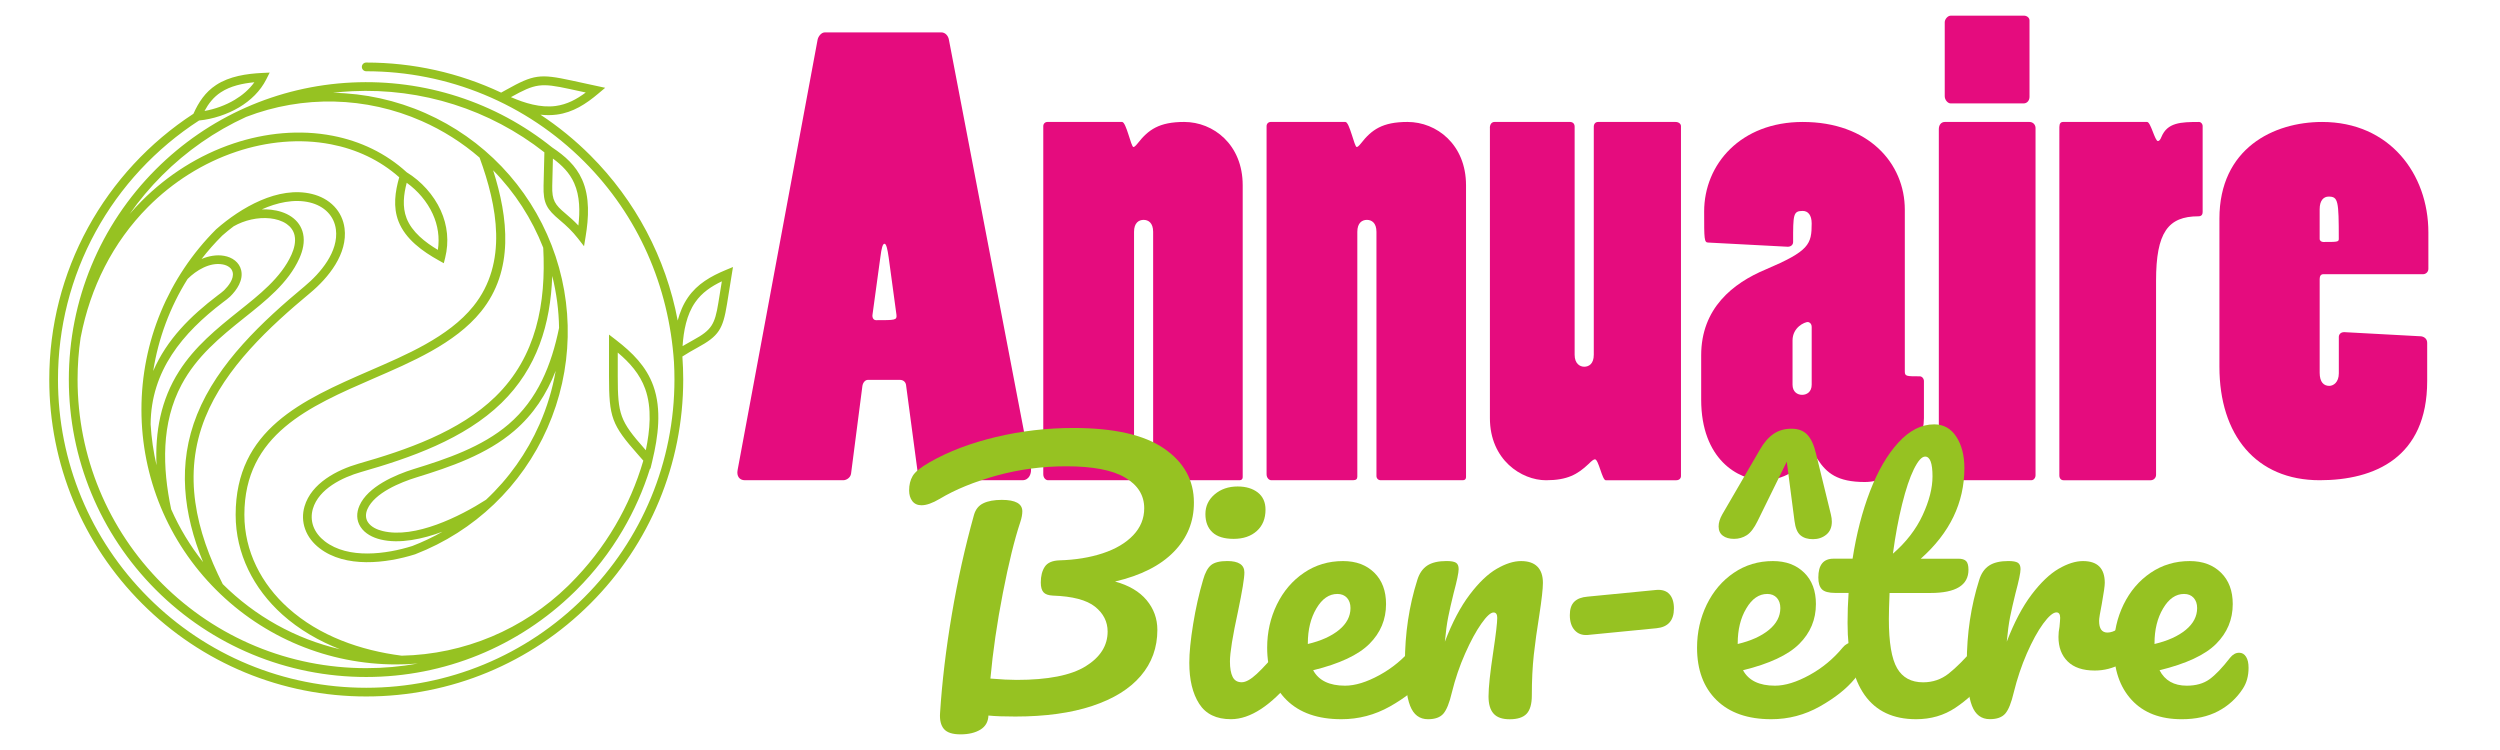 <?xml version="1.0" encoding="utf-8"?>
<!-- Generator: Adobe Illustrator 16.0.0, SVG Export Plug-In . SVG Version: 6.00 Build 0)  -->
<!DOCTYPE svg PUBLIC "-//W3C//DTD SVG 1.1 Tiny//EN" "http://www.w3.org/Graphics/SVG/1.1/DTD/svg11-tiny.dtd">
<svg version="1.1" baseProfile="tiny" id="Calque_1" xmlns:x="http://ns.adobe.com/Extensibility/1.0/" xmlns:i="http://ns.adobe.com/AdobeIllustrator/10.0/" xmlns:graph="http://ns.adobe.com/Graphs/1.0/"
	 xmlns="http://www.w3.org/2000/svg" xmlns:xlink="http://www.w3.org/1999/xlink" x="0px" y="0px" width="200px" height="60px"
	 viewBox="0 0 200 60" xml:space="preserve">
<path fill="#96C222" d="M40.873,7.771c1.106,0.48,2.367,0.868,3.576,0.708c0.915-0.122,1.686-0.538,2.411-1.079l-1.284-0.278
	C43.276,6.625,42.84,6.674,40.873,7.771 M20.349,6.58c-0.922,0.089-1.905,0.292-2.683,0.804c-0.58,0.381-0.98,0.893-1.305,1.494
	c0.839-0.149,1.685-0.456,2.415-0.891C19.385,7.625,19.937,7.156,20.349,6.58z M54.606,27.688c0.284-0.17,0.574-0.333,0.868-0.492
	c1.455-0.795,1.714-1.244,1.993-2.965l0.28-1.725c-0.84,0.401-1.593,0.901-2.132,1.68C54.918,25.187,54.687,26.486,54.606,27.688z
	 M51.665,36.02c0.328-1.584,0.505-3.367-0.05-4.912c-0.43-1.197-1.241-2.099-2.195-2.903V30.1c0,3.066,0.185,3.585,2.14,5.798
	L51.665,36.02z M46.271,18.042c0.128-1.119,0.128-2.346-0.336-3.388c-0.367-0.83-0.983-1.438-1.702-1.969l-0.054,2.189
	c-0.028,1.157,0.22,1.503,1.051,2.202C45.598,17.386,45.942,17.691,46.271,18.042z M35.029,19.99
	c0.151-0.987,0.007-1.961-0.409-2.87c-0.449-0.987-1.202-1.868-2.083-2.498c-0.241,0.927-0.366,1.913-0.013,2.831
	C32.958,18.573,34.026,19.39,35.029,19.99z M12.256,29.681c1.098-2.538,2.98-4.391,5.172-6.059c0.156-0.118,0.355-0.256,0.495-0.393
	c0.346-0.34,0.817-0.926,0.69-1.454c-0.037-0.156-0.126-0.287-0.25-0.387c-0.158-0.127-0.358-0.202-0.556-0.236
	c-1.028-0.186-2.112,0.477-2.801,1.167C13.598,24.565,12.667,27.068,12.256,29.681z M16.127,20.717
	c0.564-0.237,1.202-0.358,1.804-0.25c0.314,0.055,0.622,0.178,0.871,0.38c0.245,0.197,0.418,0.458,0.491,0.767
	c0.189,0.798-0.341,1.58-0.882,2.11c-0.163,0.159-0.381,0.313-0.562,0.451c-3.235,2.46-5.772,5.476-5.799,9.77
	c0.065,1.105,0.223,2.203,0.472,3.275c-0.123-2.658,0.342-5.232,1.808-7.525c1.257-1.97,2.99-3.383,4.792-4.822
	c1.557-1.245,3.367-2.641,4.199-4.506c0.208-0.466,0.356-1.017,0.247-1.527c-0.083-0.389-0.314-0.7-0.64-0.925
	c-0.382-0.264-0.86-0.396-1.316-0.447c-0.992-0.106-2.062,0.146-2.92,0.636c-0.311,0.234-0.616,0.482-0.91,0.741
	C17.189,19.434,16.637,20.059,16.127,20.717z M16.245,44.969c-1.575-3.863-2.076-7.842-0.477-11.814
	c1.656-4.12,5.255-7.467,8.599-10.251c1.266-1.05,2.736-2.775,2.504-4.554c-0.067-0.516-0.283-0.982-0.641-1.357
	c-0.386-0.405-0.896-0.661-1.436-0.793c-1.269-0.313-2.671,0.021-3.857,0.554c0.249-0.011,0.499-0.003,0.746,0.023
	c0.573,0.062,1.159,0.235,1.638,0.566c0.475,0.33,0.803,0.784,0.926,1.355c0.144,0.661-0.022,1.349-0.292,1.955
	c-0.893,2-2.732,3.431-4.401,4.763c-1.961,1.568-3.815,3.089-5.025,5.348c-1.649,3.076-1.537,6.654-0.837,9.975
	C14.36,42.254,15.218,43.67,16.245,44.969z M27.196,51.939c-1.681-0.66-3.263-1.568-4.609-2.775
	c-2.297-2.064-3.735-4.861-3.735-7.98c0-6.82,5.304-9.168,10.728-11.53c2.854-1.242,6.298-2.68,8.292-5.16
	c2.785-3.466,1.904-8.037,0.494-11.885c-1.385-1.198-2.945-2.183-4.618-2.921C29.288,7.719,24.233,7.6,19.688,9.354
	c-2.505,1.146-4.773,2.731-6.72,4.677c-0.954,0.954-1.822,1.985-2.595,3.089c0.311-0.362,0.636-0.715,0.974-1.052
	c2.056-2.068,4.576-3.668,7.345-4.594c2.535-0.847,5.289-1.125,7.924-0.613c2.217,0.429,4.256,1.399,5.922,2.923
	c1.16,0.708,2.156,1.81,2.718,3.045c0.547,1.202,0.677,2.504,0.358,3.788l-0.111,0.44l-0.397-0.221
	c-1.292-0.717-2.675-1.702-3.229-3.134c-0.445-1.15-0.27-2.365,0.06-3.52c-1.549-1.372-3.425-2.246-5.453-2.637
	c-2.518-0.489-5.15-0.219-7.572,0.589c-2.665,0.891-5.092,2.434-7.072,4.422c-2.827,2.845-4.613,6.453-5.374,10.376L6.45,27.006l0,0
	c-0.164,1.11-0.244,2.232-0.244,3.354c0,6.144,2.417,11.984,6.762,16.33c4.346,4.346,10.185,6.762,16.329,6.762
	c1.389,0,2.774-0.123,4.137-0.369c-0.575,0.047-1.153,0.072-1.73,0.072c-5.425,0-10.58-2.133-14.417-5.971
	c-3.838-3.838-5.972-8.994-5.972-14.416c0-5.429,2.137-10.584,5.975-14.423l0.014-0.012c1.948-1.71,4.95-3.48,7.658-2.814
	c0.67,0.165,1.294,0.487,1.773,0.99c0.462,0.483,0.741,1.083,0.828,1.747c0.266,2.042-1.284,3.961-2.75,5.181
	c-3.244,2.699-6.791,5.98-8.397,9.974c-1.833,4.557-0.74,9.086,1.402,13.316C20.416,49.314,23.647,51.107,27.196,51.939z
	 M35.399,42.537c-1.551,0.576-3.425,0.998-4.958,0.621c-0.617-0.15-1.247-0.461-1.6-1.012c-0.339-0.527-0.333-1.133-0.084-1.695
	c0.666-1.521,2.871-2.469,4.341-2.926c2.618-0.803,5.474-1.771,7.584-3.58c2.345-2.006,3.438-4.763,4.043-7.712
	c-0.02-1.404-0.206-2.798-0.546-4.156c-0.134,3.86-1.212,7.381-4.056,10.155c-2.978,2.9-7.324,4.412-11.244,5.531
	c-1.471,0.422-3.376,1.336-3.849,2.939c-0.135,0.461-0.127,0.938,0.035,1.395c0.176,0.486,0.514,0.893,0.923,1.209
	c1.873,1.443,4.916,1.031,6.999,0.373C33.819,43.357,34.624,42.979,35.399,42.537z M44.455,29.667
	c-0.728,1.86-1.77,3.479-3.32,4.805c-2.196,1.885-5.106,2.885-7.831,3.723c-1.253,0.387-3.336,1.23-3.91,2.535
	c-0.15,0.342-0.172,0.715,0.035,1.039c0.252,0.393,0.747,0.607,1.181,0.713c2.577,0.631,6.189-1.166,8.269-2.5
	c1.82-1.695,3.274-3.752,4.278-6.029C43.761,32.582,44.199,31.143,44.455,29.667z M15.925,9.64c-3.45,2.231-6.304,5.296-8.275,8.901
	c-1.988,3.632-3.012,7.681-3.012,11.821c0,6.564,2.584,12.796,7.223,17.433c4.639,4.643,10.874,7.227,17.435,7.227
	c6.563,0,12.797-2.584,17.438-7.227c4.638-4.637,7.222-10.869,7.222-17.433c0-0.463-0.012-0.928-0.038-1.393
	c-0.409-6.081-2.858-11.717-7.184-16.045c-4.641-4.64-10.875-7.223-17.438-7.223c-0.191,0-0.348-0.156-0.348-0.349
	c0-0.192,0.157-0.348,0.348-0.348c3.738,0,7.413,0.813,10.795,2.406c0.141-0.077,0.278-0.154,0.417-0.23
	c2.183-1.22,2.685-1.288,5.213-0.74l2.694,0.584L47.873,7.48c-0.989,0.835-2.027,1.517-3.333,1.688
	c-0.436,0.058-0.872,0.055-1.306,0.007c1.439,0.947,2.777,2.04,3.994,3.256c3.606,3.606,6.046,8.204,6.988,13.211
	c0.174-0.659,0.435-1.292,0.827-1.857c0.75-1.08,1.828-1.688,3.017-2.184l0.578-0.24l-0.48,2.977
	c-0.325,2.001-0.657,2.543-2.35,3.466c-0.416,0.229-0.82,0.458-1.217,0.716c0.042,0.614,0.067,1.228,0.067,1.841
	c0,6.748-2.659,13.16-7.43,17.927c-4.771,4.773-11.18,7.43-17.931,7.43c-6.746,0-13.158-2.656-17.928-7.43
	c-4.77-4.768-7.428-11.18-7.428-17.927c0-4.256,1.056-8.419,3.1-12.153c2.015-3.681,4.92-6.817,8.434-9.107
	c0.42-0.934,0.944-1.729,1.811-2.298c1.066-0.704,2.443-0.907,3.694-0.967l0.595-0.028l-0.269,0.534
	c-0.481,0.954-1.26,1.699-2.172,2.245C18.183,9.151,17.028,9.532,15.925,9.64z M43.459,19.819c-0.908-2.317-2.263-4.42-4.008-6.194
	c1.206,3.786,1.697,7.999-0.969,11.299c-2.086,2.585-5.647,4.072-8.624,5.367C24.76,32.51,19.55,34.75,19.55,41.184
	c0,2.916,1.356,5.531,3.503,7.457c2.496,2.246,5.805,3.395,9.083,3.814c4.999-0.107,9.729-2.094,13.308-5.584
	c0.061-0.061,0.123-0.117,0.181-0.18c1.39-1.389,2.6-2.945,3.595-4.639c0.959-1.635,1.713-3.381,2.245-5.201
	c-0.144-0.166-0.288-0.33-0.432-0.492c-2.101-2.379-2.313-2.965-2.313-6.259v-3.333l0.563,0.433c1.296,1,2.42,2.102,2.983,3.672
	c0.679,1.889,0.384,4.07-0.076,5.973l-0.003,0.018l-0.155,0.643l-0.027-0.029c-0.537,1.721-1.271,3.379-2.185,4.932
	c-1.025,1.748-2.269,3.352-3.699,4.781c-0.063,0.061-0.126,0.123-0.188,0.186c-4.459,4.359-10.398,6.783-16.637,6.783
	c-6.329,0-12.345-2.492-16.822-6.969c-4.477-4.479-6.968-10.496-6.968-16.826c0-6.332,2.49-12.347,6.968-16.824
	c4.194-4.193,9.746-6.653,15.669-6.939c5.806-0.279,11.501,1.555,16.034,5.197c1.012,0.675,1.889,1.439,2.393,2.574
	c0.624,1.4,0.524,3.068,0.28,4.543l-0.128,0.784l-0.488-0.626c-0.445-0.569-0.902-1.002-1.451-1.463
	c-1.035-0.87-1.334-1.335-1.299-2.75l0.066-2.673c-4.371-3.435-9.823-5.158-15.374-4.89c-0.515,0.024-1.03,0.067-1.543,0.127
	c2.544,0.042,5.061,0.597,7.396,1.625c4.648,2.052,8.262,5.833,10.099,10.571c1.833,4.727,1.711,9.98-0.333,14.613
	c-2.051,4.654-5.832,8.268-10.571,10.105l-0.021,0.008c-2.321,0.729-5.567,1.111-7.64-0.488c-0.515-0.396-0.931-0.91-1.152-1.529
	c-0.213-0.59-0.226-1.219-0.049-1.818c0.547-1.859,2.603-2.922,4.325-3.418c3.792-1.08,8.07-2.551,10.948-5.361
	C42.922,28.528,43.693,24.247,43.459,19.819z"/>
<path fill="#E50C7E" d="M75.298,2.59c0.334,0,0.573,0.287,0.621,0.621l6.544,34.154c0.095,0.525-0.144,1.053-0.668,1.053h-7.739
	c-0.287,0-0.573-0.191-0.621-0.48l-0.955-7.164c-0.048-0.24-0.239-0.383-0.478-0.383h-2.579c-0.191,0-0.382,0.191-0.43,0.479
	l-0.908,7.021c-0.048,0.336-0.383,0.527-0.621,0.527h-7.882c-0.43,0-0.668-0.338-0.573-0.814L65.41,3.166
	c0.048-0.239,0.287-0.574,0.573-0.574L75.298,2.59L75.298,2.59z M71.095,20.6C71,19.931,70.904,19.5,70.76,19.5
	c-0.143,0-0.238,0.334-0.334,1.099l-0.621,4.538c-0.048,0.238,0.047,0.477,0.287,0.477c1.528,0,1.672,0,1.625-0.429L71.095,20.6z"/>
<path fill="#E50C7E" d="M83.844,38.418c-0.19,0-0.382-0.191-0.382-0.48V10.09c0-0.191,0.144-0.334,0.334-0.334h5.971
	c0.334,0,0.717,2.006,0.908,2.006c0.047,0,0.143-0.047,0.333-0.287c0.86-1.099,1.72-1.719,3.726-1.719
	c2.341,0,4.682,1.814,4.682,5.063v23.36c0,0.143-0.095,0.238-0.238,0.238h-6.592c-0.19,0-0.335-0.145-0.335-0.338V18.545
	c0-0.717-0.381-0.955-0.764-0.955c-0.381,0-0.764,0.238-0.764,0.955v19.585c0,0.191-0.095,0.287-0.334,0.287H83.844z"/>
<path fill="#E50C7E" d="M101.707,38.418c-0.189,0-0.381-0.191-0.381-0.48V10.09c0-0.191,0.143-0.334,0.334-0.334h5.971
	c0.334,0,0.717,2.006,0.908,2.006c0.047,0,0.145-0.047,0.334-0.287c0.857-1.099,1.721-1.719,3.727-1.719
	c2.34,0,4.682,1.814,4.682,5.063v23.36c0,0.143-0.096,0.238-0.24,0.238h-6.592c-0.191,0-0.334-0.145-0.334-0.338V18.545
	c0-0.717-0.383-0.955-0.764-0.955c-0.383,0-0.766,0.238-0.766,0.955v19.585c0,0.191-0.098,0.287-0.334,0.287H101.707z"/>
<path fill="#E50C7E" d="M119.189,10.233c0-0.286,0.143-0.478,0.381-0.478h6.02c0.238,0,0.381,0.143,0.381,0.382v18.246
	c0,0.718,0.43,0.955,0.766,0.955c0.381,0,0.766-0.237,0.766-0.955V10.139c0-0.239,0.143-0.382,0.336-0.382h6.209
	c0.236,0,0.43,0.143,0.43,0.334v27.99c0,0.193-0.143,0.338-0.383,0.338h-5.637c-0.285,0-0.572-1.674-0.861-1.674
	c-0.094,0-0.238,0.096-0.523,0.383c-0.861,0.811-1.672,1.291-3.393,1.291c-1.957,0-4.488-1.627-4.488-4.969V10.233H119.189z"/>
<path fill="#E50C7E" d="M136.67,19.405c-0.338,0-0.338-0.238-0.338-2.483c0-3.774,2.916-7.165,7.885-7.165
	c5.254,0,8.168,3.295,8.168,7.021v12.945c0,0.383,0.143,0.383,1.195,0.383c0.188,0,0.334,0.188,0.334,0.381v2.963
	c0,2.34-2.059,5.111-4.73,5.111c-2.197,0-3.059-0.721-3.773-1.816c-0.238-0.334-0.381-0.43-0.477-0.43
	c-0.051,0-0.24,0.096-0.527,0.477c-0.523,0.719-1.67,1.627-3.344,1.627c-2.004,0-4.969-1.674-4.969-6.449v-3.538
	c0-3.771,2.533-5.777,5.162-6.875c3.482-1.481,3.678-2.007,3.678-3.679c0-0.669-0.289-1.003-0.717-1.003
	c-0.768,0-0.768,0.286-0.768,2.484c0,0.238-0.189,0.381-0.43,0.381L136.67,19.405z M144.934,26.142c0-0.191-0.098-0.335-0.289-0.383
	c-0.285,0-1.242,0.43-1.242,1.479v3.536c0,0.574,0.385,0.813,0.766,0.813s0.766-0.238,0.766-0.813V26.142L144.934,26.142z"/>
<path fill="#E50C7E" d="M162.842,38.033c0,0.193-0.145,0.385-0.334,0.385h-7.021c-0.191,0-0.381-0.238-0.381-0.432V10.329
	c0-0.334,0.189-0.572,0.477-0.572h6.781c0.289,0,0.479,0.238,0.479,0.478V38.033L162.842,38.033z M162.361,7.75
	c0,0.286-0.189,0.524-0.477,0.524h-5.828c-0.238,0-0.477-0.286-0.477-0.573V1.779c0-0.239,0.238-0.526,0.477-0.526h5.875
	c0.191,0,0.43,0.145,0.43,0.383V7.75L162.361,7.75z"/>
<path fill="#E50C7E" d="M164.752,10.139c0-0.239,0.096-0.382,0.283-0.382h6.736c0.287,0,0.621,1.527,0.859,1.527
	c0.098,0,0.193-0.095,0.287-0.334c0.477-1.146,1.529-1.193,3.01-1.193c0.143,0,0.285,0.143,0.285,0.334v6.879
	c0,0.19-0.096,0.334-0.334,0.334c-2.436,0-3.393,1.289-3.393,5.159v15.524c0,0.24-0.189,0.432-0.428,0.432h-6.975
	c-0.191,0-0.334-0.145-0.334-0.385V10.139H164.752z"/>
<path fill="#E50C7E" d="M177.553,17.495c0-5.637,4.344-7.738,8.217-7.738c5.396,0,8.5,4.155,8.5,8.836v2.914
	c0,0.238-0.191,0.43-0.43,0.43h-7.979c-0.191,0-0.287,0.145-0.287,0.383v7.499c0,0.764,0.336,1.051,0.766,1.051
	c0.334,0,0.766-0.287,0.766-1.002v-2.916c0-0.19,0.143-0.381,0.43-0.381l6.162,0.334c0.285,0.047,0.477,0.237,0.477,0.524v3.057
	c0,6.115-4.203,7.932-8.598,7.932c-5.111,0-8.023-3.631-8.023-9.078V17.495L177.553,17.495z M185.574,19.119
	c0,0.143,0.145,0.239,0.287,0.239c1.1,0,1.242,0,1.242-0.239c0-3.058-0.047-3.392-0.813-3.392c-0.381,0-0.717,0.287-0.717,1.003
	V19.119L185.574,19.119z"/>
<g>
	<path fill="#96C222" d="M93.906,44.145c-1.075,1.102-2.642,1.895-4.702,2.377c1.11,0.305,1.952,0.803,2.525,1.49
		c0.573,0.689,0.86,1.482,0.86,2.379c0,1.416-0.443,2.643-1.33,3.682c-0.887,1.039-2.182,1.84-3.883,2.404
		c-1.702,0.563-3.753,0.846-6.153,0.846c-0.896,0-1.612-0.025-2.149-0.08c-0.018,0.502-0.233,0.877-0.645,1.129
		c-0.412,0.25-0.94,0.377-1.585,0.377s-1.088-0.145-1.33-0.432c-0.243-0.287-0.346-0.707-0.31-1.262
		c0.161-2.508,0.474-5.137,0.94-7.887c0.466-2.748,1.057-5.404,1.773-7.969c0.125-0.445,0.376-0.76,0.752-0.938
		c0.376-0.182,0.869-0.271,1.478-0.271c1.093,0,1.639,0.307,1.639,0.914c0,0.25-0.054,0.537-0.161,0.859
		c-0.466,1.398-0.932,3.291-1.397,5.684c-0.466,2.393-0.798,4.67-0.995,6.838c0.86,0.072,1.559,0.107,2.096,0.107
		c2.508,0,4.348-0.363,5.521-1.088c1.173-0.727,1.76-1.652,1.76-2.781c0-0.787-0.336-1.451-1.007-1.988
		c-0.672-0.535-1.796-0.834-3.373-0.887c-0.359-0.018-0.609-0.105-0.752-0.268c-0.144-0.162-0.215-0.422-0.215-0.781
		c0-0.518,0.107-0.939,0.322-1.262s0.608-0.492,1.182-0.51c1.272-0.037,2.422-0.225,3.453-0.564c1.03-0.342,1.84-0.82,2.431-1.438
		c0.591-0.619,0.887-1.34,0.887-2.164c0-1.037-0.51-1.859-1.532-2.457c-1.021-0.602-2.588-0.9-4.702-0.9
		c-1.917,0-3.771,0.246-5.562,0.738c-1.792,0.494-3.314,1.115-4.568,1.867c-0.573,0.34-1.057,0.512-1.451,0.512
		c-0.322,0-0.569-0.113-0.739-0.336c-0.17-0.225-0.255-0.506-0.255-0.848c0-0.447,0.094-0.832,0.282-1.154
		c0.188-0.324,0.64-0.689,1.357-1.102c1.504-0.861,3.268-1.533,5.292-2.016c2.024-0.484,4.093-0.727,6.207-0.727
		c3.242,0,5.66,0.545,7.254,1.641c1.594,1.094,2.392,2.531,2.392,4.322C95.519,41.73,94.981,43.043,93.906,44.145z"/>
	<path fill="#96C222" d="M95.936,56.303c-0.529-0.824-0.792-1.918-0.792-3.279c0-0.807,0.103-1.84,0.309-3.104
		c0.206-1.264,0.471-2.439,0.793-3.531c0.161-0.574,0.376-0.969,0.645-1.186c0.269-0.215,0.698-0.32,1.29-0.32
		c0.914,0,1.37,0.305,1.37,0.914c0,0.445-0.17,1.484-0.511,3.113c-0.429,1.975-0.645,3.307-0.645,4.006
		c0,0.537,0.072,0.947,0.216,1.234c0.143,0.287,0.384,0.43,0.726,0.43c0.322,0,0.726-0.223,1.208-0.672
		c0.482-0.445,1.127-1.152,1.934-2.121c0.215-0.252,0.459-0.377,0.727-0.377c0.234,0,0.416,0.107,0.551,0.322
		s0.201,0.512,0.201,0.887c0,0.719-0.17,1.273-0.51,1.666c-1.773,2.168-3.43,3.25-4.971,3.25
		C97.31,57.537,96.463,57.125,95.936,56.303z M96.997,42.586c-0.376-0.35-0.564-0.838-0.564-1.465s0.246-1.15,0.739-1.572
		c0.493-0.42,1.106-0.631,1.84-0.631c0.662,0,1.2,0.162,1.614,0.482c0.41,0.324,0.615,0.781,0.615,1.373
		c0,0.715-0.23,1.283-0.695,1.705c-0.467,0.42-1.084,0.631-1.854,0.631C97.937,43.109,97.373,42.936,96.997,42.586z"/>
	<path fill="#96C222" d="M114.314,51.734c0.133,0.215,0.201,0.512,0.201,0.887c0,0.717-0.172,1.273-0.51,1.666
		c-0.664,0.807-1.602,1.549-2.811,2.23c-1.209,0.68-2.504,1.02-3.883,1.02c-1.881,0-3.342-0.51-4.379-1.529
		c-1.039-1.021-1.559-2.42-1.559-4.193c0-1.236,0.26-2.387,0.777-3.453c0.521-1.063,1.242-1.912,2.164-2.537
		c0.922-0.627,1.965-0.939,3.131-0.939c1.037,0,1.871,0.311,2.498,0.928s0.941,1.455,0.941,2.512c0,1.236-0.443,2.297-1.33,3.184
		c-0.889,0.887-2.389,1.59-4.502,2.109c0.447,0.824,1.299,1.236,2.553,1.236c0.807,0,1.725-0.283,2.754-0.846
		c1.031-0.564,1.922-1.305,2.674-2.217c0.215-0.254,0.457-0.379,0.727-0.379C113.994,51.412,114.18,51.52,114.314,51.734z
		 M105.313,48.672c-0.457,0.77-0.686,1.701-0.686,2.793v0.055c1.057-0.252,1.889-0.627,2.5-1.129c0.605-0.5,0.912-1.084,0.912-1.746
		c0-0.34-0.096-0.613-0.281-0.82c-0.189-0.205-0.443-0.309-0.768-0.309C106.326,47.516,105.77,47.9,105.313,48.672z"/>
	<path fill="#96C222" d="M112.809,56.463c-0.279-0.715-0.416-1.861-0.416-3.439c0-2.328,0.33-4.539,0.994-6.635
		c0.16-0.52,0.426-0.9,0.791-1.143c0.367-0.242,0.883-0.363,1.545-0.363c0.359,0,0.609,0.045,0.754,0.135
		c0.143,0.09,0.215,0.26,0.215,0.51c0,0.287-0.135,0.934-0.404,1.936c-0.178,0.719-0.32,1.344-0.428,1.883
		c-0.109,0.537-0.197,1.199-0.27,1.988c0.59-1.541,1.252-2.797,1.986-3.764c0.732-0.969,1.453-1.656,2.164-2.068
		c0.707-0.41,1.355-0.617,1.945-0.617c0.574,0,1.01,0.146,1.303,0.441c0.297,0.299,0.445,0.73,0.445,1.305
		c0,0.467-0.098,1.344-0.297,2.633c-0.178,1.094-0.32,2.129-0.43,3.104c-0.107,0.979-0.16,2.064-0.16,3.266
		c0,0.68-0.139,1.168-0.416,1.465c-0.279,0.295-0.73,0.441-1.359,0.441c-0.59,0-1.02-0.15-1.289-0.457
		c-0.268-0.303-0.4-0.76-0.4-1.369c0-0.715,0.125-1.898,0.375-3.547c0.215-1.432,0.322-2.346,0.322-2.74
		c0-0.285-0.098-0.43-0.297-0.43c-0.23,0-0.559,0.301-0.979,0.9s-0.854,1.393-1.289,2.377c-0.439,0.986-0.793,2.025-1.063,3.117
		c-0.195,0.842-0.428,1.41-0.686,1.707c-0.26,0.295-0.668,0.439-1.223,0.439C113.564,57.537,113.086,57.18,112.809,56.463z"/>
	<path fill="#96C222" d="M125.975,50.418c-0.26-0.287-0.389-0.689-0.389-1.209c0-0.484,0.119-0.842,0.359-1.074
		c0.242-0.234,0.596-0.367,1.063-0.404l5.508-0.537c0.447-0.035,0.795,0.076,1.035,0.336s0.363,0.643,0.363,1.145
		c0,0.967-0.469,1.494-1.398,1.584l-5.508,0.539C126.576,50.83,126.234,50.705,125.975,50.418z"/>
	<path fill="#96C222" d="M148.705,51.734c0.133,0.215,0.199,0.512,0.199,0.887c0,0.717-0.172,1.273-0.512,1.666
		c-0.66,0.807-1.598,1.549-2.807,2.23c-1.209,0.68-2.504,1.02-3.881,1.02c-1.883,0-3.342-0.51-4.381-1.529
		c-1.041-1.021-1.559-2.42-1.559-4.193c0-1.236,0.26-2.387,0.777-3.453c0.52-1.063,1.24-1.912,2.164-2.537
		c0.922-0.627,1.965-0.939,3.131-0.939c1.037,0,1.871,0.311,2.498,0.928c0.629,0.617,0.939,1.455,0.939,2.512
		c0,1.236-0.441,2.297-1.33,3.184c-0.887,0.887-2.389,1.59-4.502,2.109c0.447,0.824,1.301,1.236,2.555,1.236
		c0.809,0,1.725-0.283,2.754-0.846c1.029-0.564,1.924-1.305,2.676-2.217c0.213-0.254,0.455-0.379,0.725-0.379
		C148.387,51.412,148.568,51.52,148.705,51.734z M144.043,42.828c-0.252-0.207-0.412-0.588-0.482-1.143l-0.619-4.754l-2.336,4.754
		c-0.271,0.555-0.557,0.932-0.861,1.129c-0.305,0.195-0.646,0.295-1.021,0.295c-0.377,0-0.676-0.084-0.9-0.256
		c-0.223-0.168-0.336-0.416-0.336-0.738c0-0.305,0.102-0.627,0.295-0.967l3.014-5.186c0.318-0.557,0.684-0.975,1.086-1.25
		c0.402-0.277,0.885-0.416,1.438-0.416c0.537,0,0.959,0.16,1.264,0.482s0.537,0.832,0.699,1.529l1.184,4.838
		c0.053,0.215,0.078,0.412,0.078,0.592c0,0.447-0.148,0.791-0.441,1.033c-0.297,0.242-0.652,0.363-1.063,0.363
		C144.625,43.137,144.293,43.035,144.043,42.828z M139.705,48.672c-0.461,0.77-0.688,1.701-0.688,2.793v0.055
		c1.057-0.252,1.887-0.627,2.498-1.129c0.607-0.5,0.912-1.084,0.912-1.746c0-0.34-0.094-0.613-0.281-0.82
		c-0.188-0.205-0.439-0.309-0.766-0.309C140.719,47.516,140.158,47.9,139.705,48.672z"/>
	<path fill="#96C222" d="M159.266,51.734c0.133,0.215,0.201,0.512,0.201,0.887c0,0.717-0.172,1.273-0.512,1.666
		c-0.771,0.949-1.611,1.729-2.525,2.336c-0.914,0.611-1.959,0.914-3.145,0.914c-3.652,0-5.48-2.57-5.48-7.711
		c0-0.787,0.027-1.584,0.082-2.391h-1.049c-0.537,0-0.9-0.098-1.088-0.295c-0.189-0.197-0.283-0.512-0.283-0.941
		c0-1.002,0.404-1.504,1.211-1.504h1.529c0.305-1.971,0.77-3.771,1.396-5.4c0.627-1.631,1.385-2.93,2.271-3.896
		s1.84-1.451,2.861-1.451c0.752,0,1.344,0.332,1.773,0.994s0.643,1.496,0.643,2.5c0,2.775-1.164,5.193-3.49,7.254h3.012
		c0.285,0,0.492,0.064,0.617,0.189c0.123,0.125,0.188,0.357,0.188,0.699c0,1.232-1.012,1.854-3.037,1.854h-3.275
		c-0.037,0.896-0.057,1.594-0.057,2.096c0,1.863,0.221,3.172,0.66,3.924c0.436,0.752,1.133,1.127,2.08,1.127
		c0.771,0,1.451-0.232,2.043-0.697c0.592-0.467,1.289-1.166,2.096-2.096c0.215-0.252,0.457-0.377,0.727-0.377
		C158.945,51.412,159.131,51.52,159.266,51.734z M153.109,37.535c-0.33,0.672-0.643,1.604-0.938,2.793
		c-0.297,1.191-0.543,2.514-0.738,3.965c1.055-0.914,1.848-1.939,2.377-3.078c0.527-1.137,0.791-2.172,0.791-3.104
		c0-1.057-0.195-1.584-0.59-1.584C153.742,36.527,153.443,36.861,153.109,37.535z"/>
	<path fill="#96C222" d="M157.758,56.463c-0.277-0.715-0.414-1.861-0.414-3.439c0-2.328,0.33-4.539,0.994-6.635
		c0.16-0.52,0.424-0.9,0.793-1.143c0.365-0.242,0.881-0.363,1.543-0.363c0.359,0,0.607,0.045,0.752,0.135
		c0.143,0.09,0.217,0.26,0.217,0.51c0,0.287-0.135,0.934-0.404,1.936c-0.178,0.719-0.32,1.344-0.43,1.883
		c-0.107,0.537-0.195,1.199-0.268,1.988c0.592-1.541,1.254-2.797,1.984-3.764c0.736-0.969,1.457-1.656,2.164-2.068
		c0.707-0.41,1.357-0.617,1.949-0.617c1.164,0,1.744,0.582,1.744,1.746c0,0.23-0.078,0.797-0.24,1.691
		c-0.143,0.717-0.215,1.164-0.215,1.342c0,0.631,0.223,0.941,0.672,0.941c0.502,0,1.145-0.395,1.934-1.182
		c0.232-0.232,0.477-0.35,0.729-0.35c0.23,0,0.414,0.104,0.551,0.309c0.135,0.207,0.201,0.479,0.201,0.82
		c0,0.662-0.178,1.182-0.539,1.559c-0.5,0.52-1.088,0.963-1.758,1.33c-0.672,0.367-1.385,0.551-2.137,0.551
		c-0.951,0-1.672-0.242-2.164-0.727c-0.492-0.482-0.738-1.137-0.738-1.961c0-0.268,0.027-0.537,0.082-0.805
		c0.035-0.359,0.053-0.602,0.053-0.727c0-0.285-0.098-0.432-0.297-0.432c-0.266,0-0.621,0.303-1.061,0.9
		c-0.439,0.6-0.871,1.393-1.305,2.377c-0.43,0.986-0.777,2.025-1.047,3.117c-0.197,0.842-0.426,1.41-0.686,1.707
		c-0.26,0.295-0.668,0.441-1.223,0.441C158.516,57.537,158.035,57.18,157.758,56.463z"/>
	<path fill="#96C222" d="M179.684,52.541c0.137,0.215,0.201,0.51,0.201,0.887c0,0.645-0.152,1.199-0.457,1.666
		c-0.5,0.77-1.16,1.369-1.973,1.799c-0.816,0.43-1.787,0.645-2.916,0.645c-1.723,0-3.057-0.514-4.006-1.543s-1.424-2.424-1.424-4.18
		c0-1.236,0.26-2.387,0.777-3.453c0.52-1.063,1.242-1.912,2.164-2.537c0.922-0.627,1.965-0.939,3.131-0.939
		c1.037,0,1.871,0.311,2.498,0.928c0.629,0.617,0.941,1.455,0.941,2.512c0,1.236-0.443,2.297-1.33,3.184s-2.396,1.59-4.527,2.109
		c0.428,0.824,1.154,1.236,2.176,1.236c0.734,0,1.34-0.17,1.814-0.51s1.025-0.914,1.652-1.723c0.215-0.268,0.455-0.402,0.725-0.402
		C179.365,52.217,179.549,52.326,179.684,52.541z M173.049,48.672c-0.459,0.77-0.688,1.701-0.688,2.793v0.055
		c1.059-0.252,1.889-0.627,2.5-1.129c0.605-0.5,0.91-1.084,0.91-1.746c0-0.34-0.094-0.613-0.281-0.82
		c-0.188-0.205-0.439-0.309-0.766-0.309C174.063,47.516,173.504,47.9,173.049,48.672z"/>
</g>
<rect x="61" y="114.75" fill="#96C222" width="200" height="60"/>
</svg>

